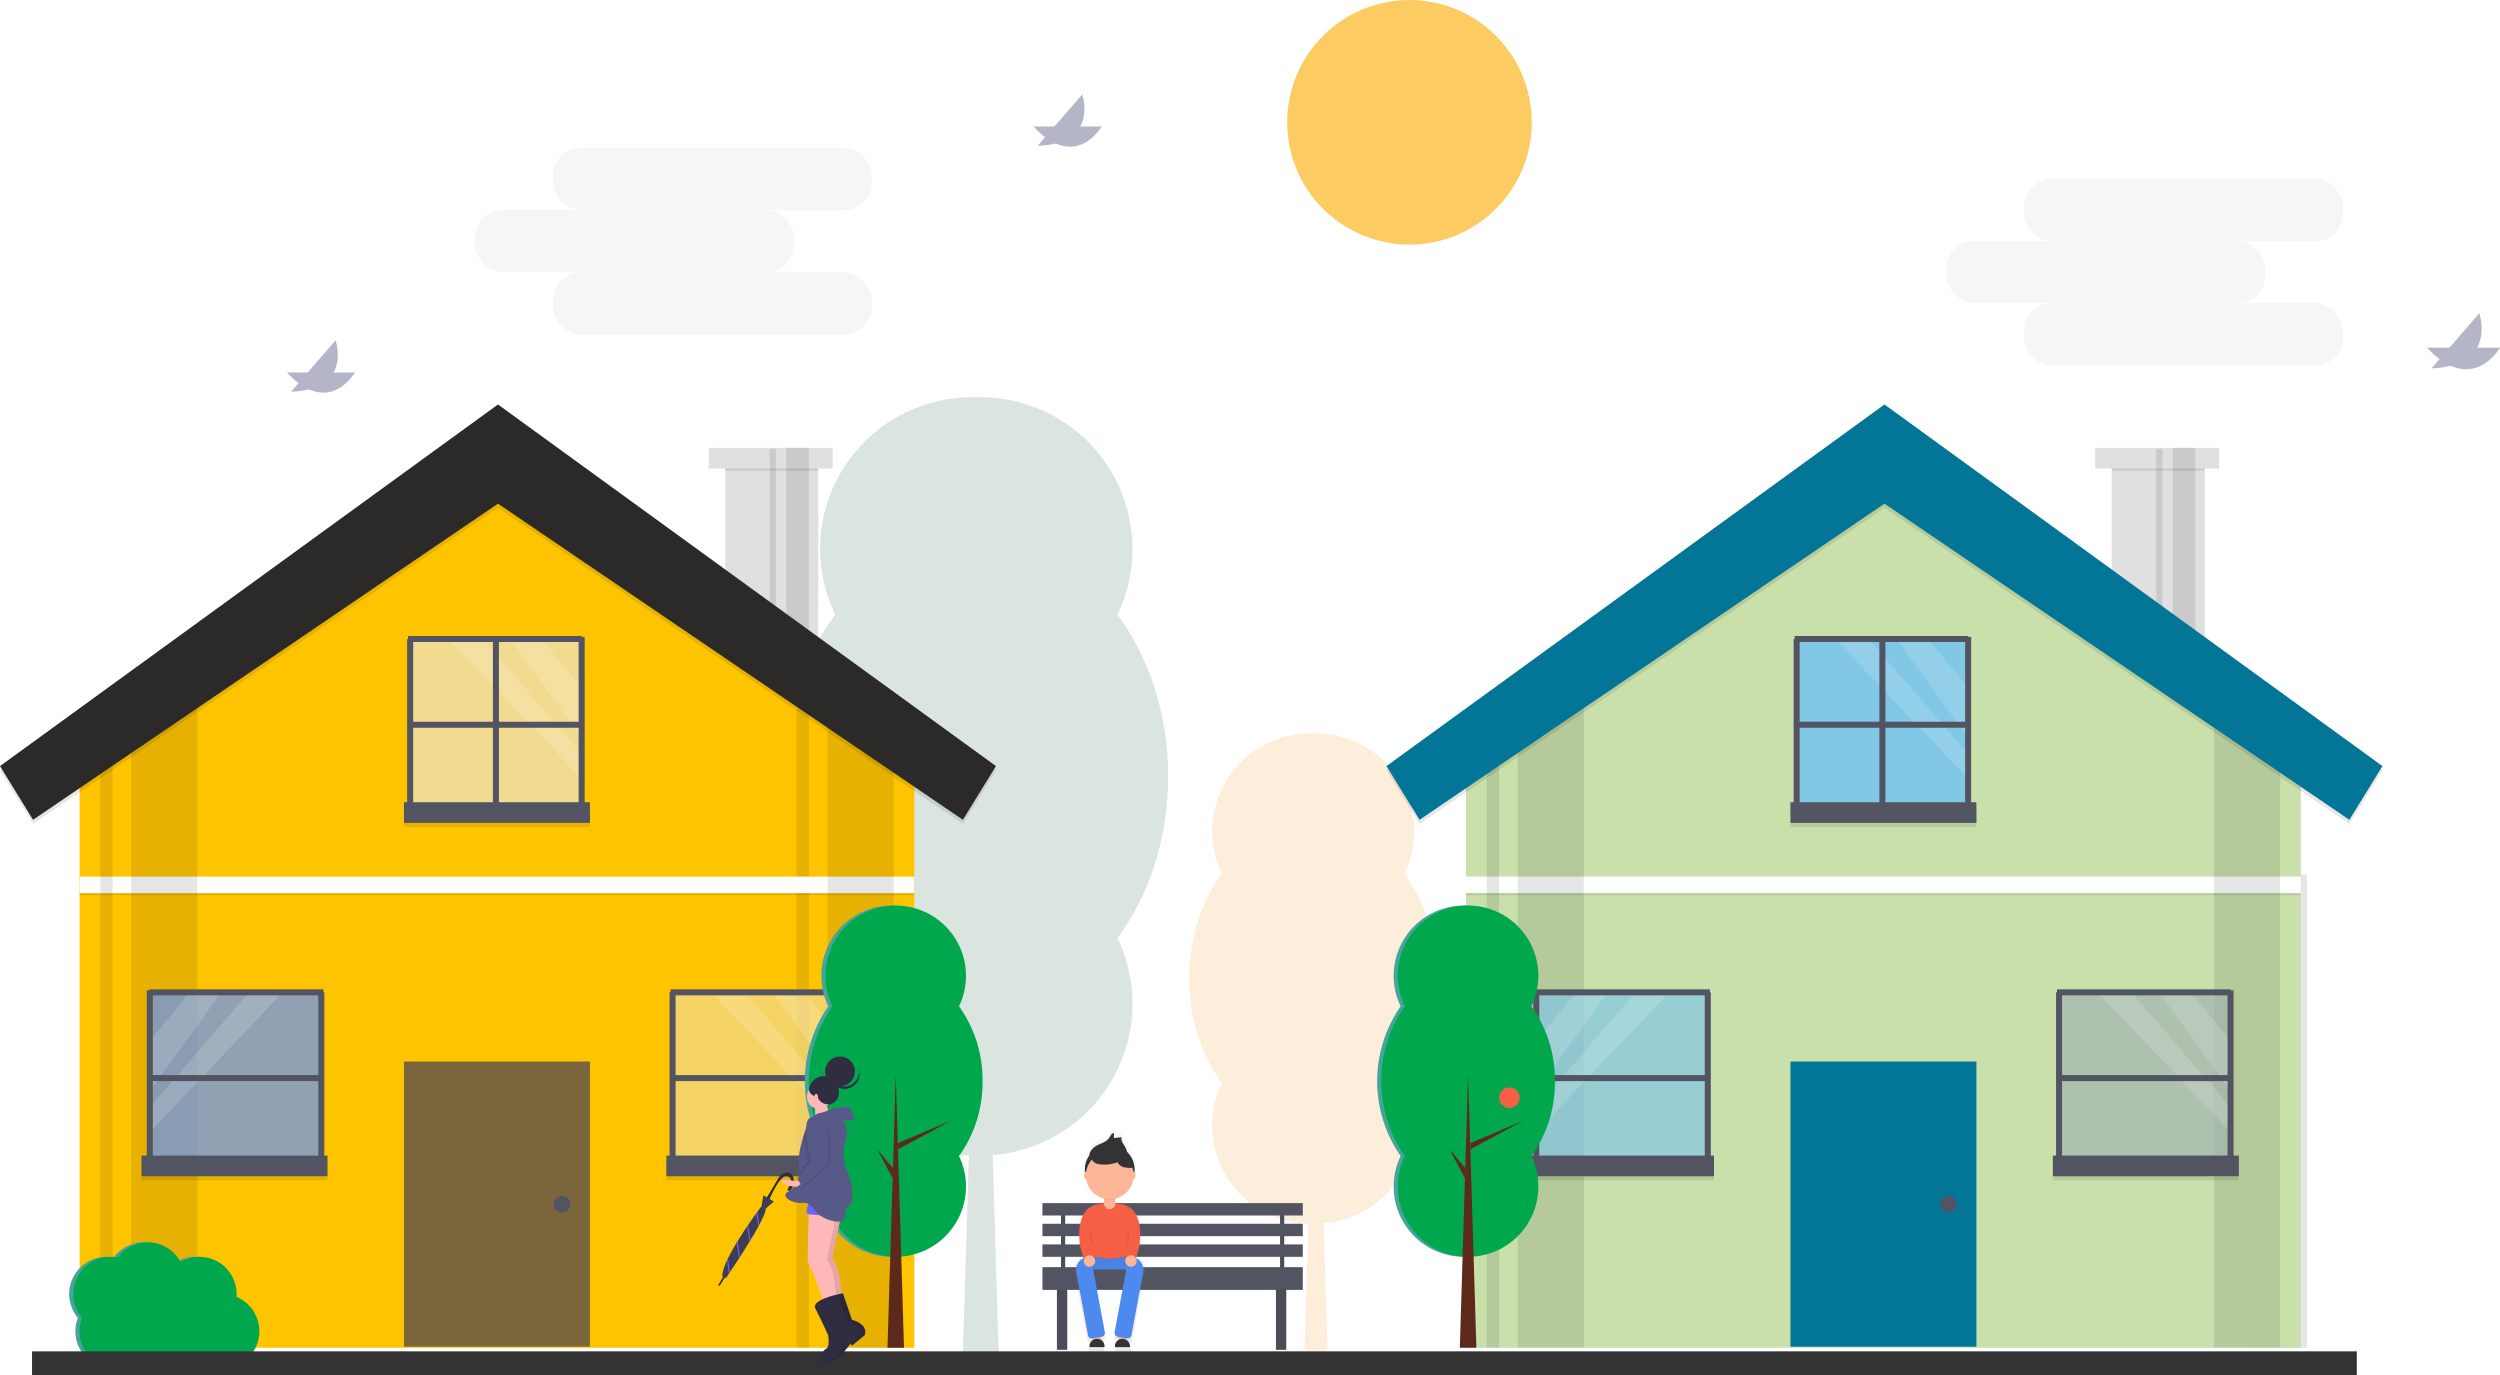 <svg xmlns="http://www.w3.org/2000/svg" xmlns:xlink="http://www.w3.org/1999/xlink" width="829.939" height="456.51" viewBox="0 0 829.939 456.51"><defs><style>.a{opacity:0.2;}.b,.c{fill:#4c7b61;}.c,.e,.g{opacity:0.1;}.d,.e{fill:#f5a84c;}.f{fill:#535461;}.h{fill:#e0e0e0;}.i{fill:#ffc400;}.j{fill:#7b653d;}.k,.n{fill:#fff;}.l{fill:#2b2a29;}.m{fill:#6393ff;}.m,.p,.q,.t,.u,.v,.z{opacity:0.7;}.n{opacity:0.15;}.o{fill:none;stroke:#535461;stroke-miterlimit:10;stroke-width:2px;}.p{fill:#f2db91;}.q{fill:#ede6cf;}.r{fill:#c9e0ab;}.s{fill:#037597;}.t{fill:#81c7e6;}.u{fill:#a1b4b0;}.v{fill:#63bdff;}.w{fill:#4db6ac;}.x{fill:#00a74d;}.y{fill:#5d291b;}.aa{fill:url(#a);}.ab{fill:#fdb797;}.ac{fill:#4d8af0;}.ad{opacity:0.05;}.ae{fill:#f55f44;}.af{fill:#333;}.ag{fill:#fccc63;}.ah{opacity:0.3;}.ai{fill:#030b44;}.aj{fill:#2f2e41;}.ak{fill:#3f3d56;}.al{fill:#6c63ff;}.am{fill:#ffb8b8;}.an{fill:#575a89;}</style><linearGradient id="a" x1="0.5" y1="1" x2="0.5" gradientUnits="objectBoundingBox"><stop offset="0" stop-color="gray" stop-opacity="0.251"/><stop offset="0.535" stop-color="gray" stop-opacity="0.122"/><stop offset="1" stop-color="gray" stop-opacity="0.102"/></linearGradient></defs><g transform="translate(0 16)"><g class="a" transform="translate(260.437 115.9)"><path class="b" d="M586.45,481.84c0-20.761-6.4-39.626-16.83-53.663a50.351,50.351,0,1,0-90.736,0c-10.431,14.037-16.83,32.9-16.83,53.663s6.4,39.626,16.83,53.663a50.351,50.351,0,1,0,90.736,0C580.051,521.466,586.45,502.6,586.45,481.84Z" transform="translate(-462.055 -355.987)"/><path class="c" d="M586.45,481.84c0-20.761-6.4-39.626-16.83-53.663a50.351,50.351,0,1,0-90.736,0c-10.431,14.037-16.83,32.9-16.83,53.663s6.4,39.626,16.83,53.663a50.351,50.351,0,1,0,90.736,0C580.051,521.466,586.45,502.6,586.45,481.84Z" transform="translate(-462.055 -355.987)"/><path class="b" d="M589.094,481.84c0-20.761-6.4-39.626-16.83-53.663a50.351,50.351,0,1,0-90.736,0c-10.431,14.037-16.83,32.9-16.83,53.663s6.4,39.626,16.83,53.663a50.351,50.351,0,1,0,90.736,0C582.7,521.466,589.094,502.6,589.094,481.84Z" transform="translate(-461.737 -355.987)"/><path class="b" d="M297.208,405.6H285.361l5.924-195.48Z" transform="translate(-226.125 -88.711)"/><path class="b" d="M291.97,255.478l38.5-16.275-38.5,20.732Z" transform="translate(-225.33 -85.214)"/><path class="b" d="M290.06,271.039,278.751,257.71l11.085,20.733Z" transform="translate(-226.919 -82.988)"/></g><g class="a" transform="translate(394.77 227.495)"><path class="d" d="M662.369,536.947c0-13.419-4.136-25.612-10.878-34.684a32.543,32.543,0,1,0-58.646,0c-6.742,9.072-10.878,21.265-10.878,34.684s4.136,25.612,10.878,34.684a32.543,32.543,0,1,0,58.646,0C658.233,562.558,662.369,550.365,662.369,536.947Z" transform="translate(-581.969 -455.605)"/><path class="e" d="M662.369,536.947c0-13.419-4.136-25.612-10.878-34.684a32.543,32.543,0,1,0-58.646,0c-6.742,9.072-10.878,21.265-10.878,34.684s4.136,25.612,10.878,34.684a32.543,32.543,0,1,0,58.646,0C658.233,562.558,662.369,550.365,662.369,536.947Z" transform="translate(-581.969 -455.605)"/><path class="d" d="M664.078,536.947c0-13.419-4.136-25.612-10.878-34.684a32.543,32.543,0,1,0-58.646,0c-6.742,9.072-10.878,21.265-10.878,34.684s4.136,25.612,10.878,34.684a32.543,32.543,0,1,0,58.646,0C659.942,562.558,664.078,550.365,664.078,536.947Z" transform="translate(-581.763 -455.605)"/><path class="d" d="M394.231,397.751h-7.658L390.4,271.407Z" transform="translate(-348.287 -192.937)"/><path class="d" d="M390.845,300.724,415.731,290.2l-24.886,13.4Z" transform="translate(-347.774 -190.677)"/><path class="d" d="M389.611,310.781l-7.31-8.615,7.164,13.4Z" transform="translate(-348.801 -189.238)"/></g><rect class="f" width="1.372" height="20.579" transform="translate(352.24 384.772)"/><rect class="f" width="3.43" height="24.009" transform="translate(350.868 408.094)"/><rect class="f" width="3.43" height="24.009" transform="translate(423.58 408.094)"/><rect class="g" width="3.43" height="24.009" transform="translate(350.868 408.094)"/><rect class="g" width="3.43" height="24.009" transform="translate(423.58 408.094)"/><rect class="f" width="1.372" height="20.579" transform="translate(426.324 405.35) rotate(180)"/><rect class="g" width="1.372" height="20.579" transform="translate(352.24 384.772)"/><rect class="g" width="1.372" height="20.579" transform="translate(426.324 405.35) rotate(180)"/><rect class="f" width="86.431" height="4.116" transform="translate(346.067 383.4)"/><rect class="f" width="86.431" height="4.116" transform="translate(346.067 390.259)"/><rect class="f" width="86.431" height="4.116" transform="translate(346.067 397.119)"/><rect class="f" width="86.431" height="7.546" transform="translate(346.067 404.665)"/><rect class="h" width="30.868" height="59.678" transform="translate(240.772 136.111)"/><path class="i" d="M300.7,210.7v203.73H23.575V210.7L46.9,196.361l21.951-13.5,93.633-57.566Z" transform="translate(2.835 16.99)"/><path class="g" d="M240.17,406.392V192.119l-4.116,2.531V406.392Z" transform="translate(28.384 25.025)"/><rect class="j" width="61.736" height="94.662" transform="translate(134.105 336.412)"/><circle class="f" cx="2.744" cy="2.744" r="2.744" transform="translate(183.837 380.999)"/><rect class="g" width="30.868" height="3.43" transform="translate(240.772 136.797)"/><rect class="h" width="41.158" height="6.86" transform="translate(235.284 132.682)"/><rect class="g" width="277.128" height="5.488" transform="translate(26.409 275.704)"/><rect class="k" width="277.128" height="5.488" transform="translate(26.409 275.018)"/><rect class="g" width="7.546" height="63.108" transform="translate(261.008 132.682)"/><rect class="g" width="2.058" height="63.108" transform="translate(255.52 133.024)"/><path class="g" d="M267.189,194.838V406.8h-21.95V188.733Z" transform="translate(29.488 24.618)"/><path class="g" d="M60.834,176.682V408.248H38.883V190.182Z" transform="translate(4.675 23.169)"/><path class="g" d="M33.814,406.392V192.119L29.7,194.65V406.392Z" transform="translate(3.571 25.025)"/><path class="g" d="M165.316,105.088,0,225.131l10.975,17.835L165.316,138.014l154.34,104.952,10.976-17.835Z" transform="translate(0 14.56)"/><path class="l" d="M165.316,103.864,0,223.907l10.975,17.834L165.316,136.79l154.34,104.951,10.976-17.834Z" transform="translate(0 14.413)"/><rect class="m" width="57.621" height="57.621" transform="translate(49.389 313.089)"/><rect class="g" width="61.736" height="6.86" transform="translate(46.988 368.995)"/><rect class="f" width="61.736" height="6.86" transform="translate(46.988 367.623)"/><path class="n" d="M68.142,278.072,44.394,310.84v-16.7l13.349-16.072Z" transform="translate(5.338 35.36)"/><path class="n" d="M88.543,278.072,44.394,324.457v-8.183l32.946-38.2Z" transform="translate(5.338 35.36)"/><line class="o" x2="57.621" transform="translate(49.389 341.899)"/><line class="o" x2="57.621" transform="translate(49.732 313.432)"/><line class="o" y2="57.621" transform="translate(106.667 313.432)"/><line class="o" y2="57.621" transform="translate(49.732 312.746)"/><rect class="p" width="57.621" height="57.621" transform="translate(280.557 370.71) rotate(180)"/><rect class="g" width="61.736" height="6.86" transform="translate(282.958 375.854) rotate(180)"/><rect class="f" width="61.736" height="6.86" transform="translate(282.958 374.482) rotate(180)"/><path class="n" d="M228.938,278.072l23.748,32.768v-16.7l-13.349-16.072Z" transform="translate(27.528 35.36)"/><path class="n" d="M210.728,278.072l44.148,46.385v-8.183l-32.946-38.2Z" transform="translate(25.338 35.36)"/><line class="o" x1="57.621" transform="translate(222.937 341.899)"/><line class="o" x1="57.621" transform="translate(222.594 313.432)"/><line class="o" y2="57.621" transform="translate(223.28 313.432)"/><line class="o" y2="57.621" transform="translate(280.215 312.746)"/><rect class="q" width="57.621" height="57.621" transform="translate(193.441 253.41) rotate(180)"/><rect class="g" width="61.736" height="6.86" transform="translate(195.841 258.555) rotate(180)"/><rect class="f" width="61.736" height="6.86" transform="translate(195.841 257.183) rotate(180)"/><path class="n" d="M151.172,173.363l23.748,32.768v-16.7l-13.349-16.072Z" transform="translate(18.177 22.769)"/><path class="n" d="M132.962,173.363l44.148,46.385v-8.183l-32.946-38.2Z" transform="translate(15.988 22.769)"/><line class="o" x1="57.621" transform="translate(135.82 224.6)"/><line class="o" x1="57.621" transform="translate(135.477 196.133)"/><line class="o" y2="57.621" transform="translate(164.63 195.79)"/><line class="o" y2="57.621" transform="translate(136.163 196.133)"/><line class="o" y2="57.621" transform="translate(193.098 195.447)"/><rect class="g" width="17.835" height="157.085" transform="translate(748.039 274.332)"/><rect class="h" width="30.868" height="59.678" transform="translate(701.051 136.111)"/><path class="r" d="M711.577,210.7v203.73H434.449V210.7l23.322-14.337,21.951-13.5,93.633-57.566Z" transform="translate(52.239 16.99)"/><rect class="s" width="61.736" height="94.662" transform="translate(594.384 336.412)"/><circle class="f" cx="2.744" cy="2.744" r="2.744" transform="translate(644.116 380.999)"/><rect class="g" width="30.868" height="3.43" transform="translate(701.051 136.797)"/><rect class="h" width="41.158" height="6.86" transform="translate(695.563 132.682)"/><rect class="g" width="277.128" height="5.488" transform="translate(486.688 275.704)"/><rect class="k" width="277.128" height="5.488" transform="translate(486.688 275.018)"/><rect class="g" width="7.546" height="63.108" transform="translate(721.287 132.682)"/><rect class="g" width="2.058" height="63.108" transform="translate(715.799 133.024)"/><path class="g" d="M678.064,194.838V406.8H656.113V188.733Z" transform="translate(78.893 24.618)"/><path class="g" d="M471.708,176.682V408.248H449.757V190.182Z" transform="translate(54.08 23.169)"/><path class="g" d="M444.688,406.392V192.119l-4.116,2.531V406.392Z" transform="translate(52.975 25.025)"/><path class="g" d="M576.19,105.088,410.874,225.131l10.976,17.835L576.19,138.014,730.532,242.966l10.975-17.835Z" transform="translate(49.405 14.56)"/><path class="s" d="M576.19,103.864,410.874,223.907l10.976,17.834L576.19,136.79,730.532,241.741l10.975-17.834Z" transform="translate(49.405 14.413)"/><rect class="t" width="57.621" height="57.621" transform="translate(509.668 313.089)"/><rect class="g" width="61.736" height="6.86" transform="translate(507.267 368.995)"/><rect class="f" width="61.736" height="6.86" transform="translate(507.267 367.623)"/><path class="n" d="M479.016,278.072,455.268,310.84v-16.7l13.349-16.072Z" transform="translate(54.743 35.36)"/><path class="n" d="M499.417,278.072l-44.149,46.385v-8.183l32.947-38.2Z" transform="translate(54.743 35.36)"/><line class="o" x2="57.621" transform="translate(509.668 341.899)"/><line class="o" x2="57.621" transform="translate(510.011 313.432)"/><line class="o" y2="57.621" transform="translate(566.946 313.432)"/><line class="o" y2="57.621" transform="translate(510.011 312.746)"/><rect class="u" width="57.621" height="57.621" transform="translate(740.836 370.71) rotate(180)"/><rect class="g" width="61.736" height="6.86" transform="translate(743.237 375.854) rotate(180)"/><rect class="f" width="61.736" height="6.86" transform="translate(743.237 374.482) rotate(180)"/><path class="n" d="M639.813,278.072l23.748,32.768v-16.7l-13.349-16.072Z" transform="translate(76.933 35.36)"/><path class="n" d="M621.6,278.072l44.149,46.385v-8.183l-32.948-38.2Z" transform="translate(74.743 35.36)"/><line class="o" x1="57.621" transform="translate(683.216 341.899)"/><line class="o" x1="57.621" transform="translate(682.873 313.432)"/><line class="o" y2="57.621" transform="translate(683.559 313.432)"/><line class="o" y2="57.621" transform="translate(740.493 312.746)"/><rect class="v" width="57.621" height="57.621" transform="translate(653.719 253.41) rotate(180)"/><rect class="g" width="61.736" height="6.86" transform="translate(656.12 258.555) rotate(180)"/><rect class="f" width="61.736" height="6.86" transform="translate(656.12 257.183) rotate(180)"/><path class="n" d="M562.047,173.363l23.748,32.768v-16.7l-13.349-16.072Z" transform="translate(67.582 22.769)"/><path class="n" d="M543.836,173.363l44.149,46.385v-8.183l-32.947-38.2Z" transform="translate(65.392 22.769)"/><line class="o" x1="57.621" transform="translate(596.099 224.6)"/><line class="o" x1="57.621" transform="translate(595.756 196.133)"/><line class="o" y2="57.621" transform="translate(624.909 195.79)"/><line class="o" y2="57.621" transform="translate(596.442 196.133)"/><line class="o" y2="57.621" transform="translate(653.377 195.447)"/><path class="w" d="M525.7,564.9a41.78,41.78,0,0,0-7.8-24.857,23.323,23.323,0,1,0-42.029,0,43.527,43.527,0,0,0,0,49.714,23.323,23.323,0,1,0,42.029,0A41.78,41.78,0,0,0,525.7,564.9Z" transform="translate(-200.894 -221.976)"/><path class="g" d="M525.7,564.9a41.78,41.78,0,0,0-7.8-24.857,23.323,23.323,0,1,0-42.029,0,43.527,43.527,0,0,0,0,49.714,23.323,23.323,0,1,0,42.029,0A41.78,41.78,0,0,0,525.7,564.9Z" transform="translate(-200.894 -221.976)"/><path class="x" d="M526.92,564.9a41.78,41.78,0,0,0-7.8-24.857,23.323,23.323,0,1,0-42.029,0,43.527,43.527,0,0,0,0,49.714,23.323,23.323,0,1,0,42.029,0A41.78,41.78,0,0,0,526.92,564.9Z" transform="translate(-200.746 -221.976)"/><path class="y" d="M268.484,393.112H263l2.745-90.547Z" transform="translate(31.623 38.305)"/><path class="y" d="M266.058,323.575l17.835-7.539-17.835,9.6Z" transform="translate(31.991 39.925)"/><path class="y" d="M265.173,330.783l-5.238-6.174,5.134,9.6Z" transform="translate(31.255 40.956)"/><path class="w" d="M695.311,564.9a41.779,41.779,0,0,0-7.8-24.857,23.323,23.323,0,1,0-42.029,0,43.526,43.526,0,0,0,0,49.714,23.323,23.323,0,1,0,42.029,0A41.78,41.78,0,0,0,695.311,564.9Z" transform="translate(-180.499 -221.976)"/><path class="g" d="M695.311,564.9a41.779,41.779,0,0,0-7.8-24.857,23.323,23.323,0,1,0-42.029,0,43.526,43.526,0,0,0,0,49.714,23.323,23.323,0,1,0,42.029,0A41.78,41.78,0,0,0,695.311,564.9Z" transform="translate(-180.499 -221.976)"/><path class="x" d="M696.536,564.9a41.78,41.78,0,0,0-7.8-24.857,23.323,23.323,0,1,0-42.029,0,43.527,43.527,0,0,0,0,49.714,23.323,23.323,0,1,0,42.029,0,41.78,41.78,0,0,0,7.8-24.857Z" transform="translate(-180.351 -221.976)"/><path class="y" d="M438.1,393.112h-5.488l2.743-90.547Z" transform="translate(52.018 38.305)"/><path class="y" d="M435.674,323.575l17.834-7.539-17.834,9.6Z" transform="translate(52.386 39.925)"/><path class="y" d="M434.788,330.783l-5.238-6.174,5.135,9.6Z" transform="translate(51.65 40.956)"/><g class="z" transform="translate(356.55 358.705)"><path class="aa" d="M569.357,615.948l-.565-.106,1.114-4.107c1.755-13.163-4.875-14.489-7.361-14.533a8.175,8.175,0,0,0-.873-.265v-1.552a8.242,8.242,0,0,0,6.155-6.655l.021,0c.4,0,.716-.6.716-1.343a1.865,1.865,0,0,0-.312-1.108q.042-.425.043-.862a8.565,8.565,0,0,0-2.648-6.2,5.523,5.523,0,0,0-.608-1.635c-.61-1.075-1.625-2.2-1.212-3.361l-2.681.275-.025-1.766c-.837.15-1.187,1.12-1.683,1.81-1.194,1.661-3.589,1.891-5.174,3.185-.538.439-1.751,1.777-1.521,2.654a8.594,8.594,0,0,0-1.592,5.9,1.864,1.864,0,0,0-.312,1.107c0,.742.321,1.343.716,1.343l.014,0a8.259,8.259,0,0,0,6.162,6.655v1.552a8.182,8.182,0,0,0-.874.265c-2.486.045-9.116,1.371-7.361,14.533l1.114,4.107-.265.049a3.055,3.055,0,0,0-2.443,3.564L552.3,643a.925.925,0,0,0,1.079.74l.775-.145v.458a2.571,2.571,0,0,0-1.432,2.3v.291h5.192v-.291a2.569,2.569,0,0,0-1.253-2.206v-1.024l.708-.132a.925.925,0,0,0,.74-1.079l-4.129-22.121h11.451L561.3,641.912a.925.925,0,0,0,.74,1.079l.708.132v1.024a2.57,2.57,0,0,0-1.253,2.206v.291h5.192v-.291a2.571,2.571,0,0,0-1.432-2.3v-.458l.775.145A.925.925,0,0,0,567.1,643l4.45-23.841A2.749,2.749,0,0,0,569.357,615.948Z" transform="translate(-547.851 -572.731)"/></g><rect class="ab" width="2.411" height="3.273" transform="translate(363.062 426.568)"/><rect class="ab" width="2.411" height="3.273" transform="translate(371.329 426.568)"/><rect class="ac" width="15.846" height="5.684" transform="translate(360.478 399.698)"/><g class="ad" transform="translate(360.478 399.698)"><rect width="15.846" height="5.684"/></g><path class="g" d="M551.357,610.339a60.515,60.515,0,0,0,7.923,1.378,60.521,60.521,0,0,0,7.923-1.378v-.861H551.357Z" transform="translate(-190.879 -209.607)"/><path class="ae" d="M567.2,611.96a60.5,60.5,0,0,1-7.923,1.378,60.51,60.51,0,0,1-7.923-1.378v-9.473a7.923,7.923,0,0,1,7.923-7.923h0a7.923,7.923,0,0,1,7.923,7.923Z" transform="translate(-190.879 -211.4)"/><path class="ab" d="M327.167,336.782h3.789v4.341a1.86,1.86,0,0,1-1.86,1.86h-.07a1.86,1.86,0,0,1-1.86-1.86v-4.341Z" transform="translate(39.339 42.419)"/><path class="ac" d="M556.983,637.228l-3.038.567a1.3,1.3,0,0,1-1.513-1.037l-3.907-20.929a4.282,4.282,0,0,1,3.424-5l.1-.019a1.3,1.3,0,0,1,1.512,1.037l4.455,23.864a1.3,1.3,0,0,1-1.037,1.512Z" transform="translate(-191.229 -209.449)"/><path class="ac" d="M561.011,637.246l2.826.528a1.4,1.4,0,0,0,1.638-1.123l3.907-20.929a4.175,4.175,0,0,0-3.338-4.87l-.1-.019a1.4,1.4,0,0,0-1.638,1.123l-4.415,23.652a1.4,1.4,0,0,0,1.123,1.638Z" transform="translate(-189.857 -209.447)"/><path class="g" d="M556.739,593.88a7.927,7.927,0,0,0,3.789,0v-2.7h-3.789Z" transform="translate(-190.232 -211.807)"/><circle class="af" cx="8.268" cy="8.268" r="8.268" transform="translate(360.133 364.045)"/><circle class="ab" cx="7.923" cy="7.923" r="7.923" transform="translate(360.478 366.284)"/><path class="af" d="M553.92,578.785c1.524-1.244,3.829-1.466,4.978-3.064.477-.664.815-1.6,1.62-1.741l.024,1.7,2.579-.265c-.4,1.121.579,2.2,1.166,3.234a5.318,5.318,0,0,1,.688,2.5c-.9.538-2.006-.049-3-.362a11.071,11.071,0,0,0-3.014-.364,6.26,6.26,0,0,0-1.556.085,7.855,7.855,0,0,0-1.284.473c-.686.287-2.852,1.371-3.49.672C551.905,580.862,553.332,579.266,553.92,578.785Z" transform="translate(-190.751 -213.875)"/><path class="g" d="M554.277,583.516a3.635,3.635,0,0,0,1.4.422,12.343,12.343,0,0,0,6.013-.676,2.939,2.939,0,0,0,1.9,1.6,8.7,8.7,0,0,0,2.54.284.939.939,0,0,0,.546-.1c.381-.257.2-.847-.025-1.249l-1.1-2a5.931,5.931,0,0,0-1.167-1.642,4.844,4.844,0,0,0-2.3-.989,12.99,12.99,0,0,0-5.913.2C554.1,579.917,551.448,581.8,554.277,583.516Z" transform="translate(-190.677 -213.282)"/><path class="af" d="M554.277,583.362a3.633,3.633,0,0,0,1.4.422,12.343,12.343,0,0,0,6.013-.676,2.938,2.938,0,0,0,1.9,1.6,8.7,8.7,0,0,0,2.54.284.94.94,0,0,0,.546-.1c.381-.257.2-.847-.025-1.249l-1.1-2A5.936,5.936,0,0,0,564.376,580a4.846,4.846,0,0,0-2.3-.989,12.991,12.991,0,0,0-5.913.2C554.1,579.763,551.448,581.65,554.277,583.362Z" transform="translate(-190.677 -213.301)"/><ellipse class="ab" cx="0.689" cy="1.292" rx="0.689" ry="1.292" transform="translate(375.549 372.915)"/><ellipse class="ab" cx="0.689" cy="1.292" rx="0.689" ry="1.292" transform="translate(359.875 372.915)"/><path class="ae" d="M557.651,595.039s-10.022-1.561-7.955,13.941l1.205,4.443,3.445-.137s-2.239-5.167-.861-8.612S557.651,595.039,557.651,595.039Z" transform="translate(-191.113 -211.348)"/><path class="ae" d="M560.093,595.039s10.022-1.561,7.955,13.941l-1.205,4.443-3.445-.137s2.239-5.167.861-8.612S560.093,595.039,560.093,595.039Z" transform="translate(-189.829 -211.348)"/><circle class="ab" cx="1.895" cy="1.895" r="1.895" transform="translate(359.789 400.732)"/><circle class="ab" cx="1.895" cy="1.895" r="1.895" transform="translate(373.568 400.732)"/><path class="af" d="M325.313,380.756h.092a2.451,2.451,0,0,1,2.451,2.451v.3h-4.995v-.3A2.451,2.451,0,0,1,325.313,380.756Z" transform="translate(38.822 47.707)"/><path class="af" d="M332.847,380.756h.092a2.451,2.451,0,0,1,2.451,2.451v.3H330.4v-.3A2.451,2.451,0,0,1,332.847,380.756Z" transform="translate(39.728 47.707)"/><path class="g" d="M552.916,602.405s-.689,3.617.517,5.167" transform="translate(-190.716 -210.458)"/><path class="g" d="M564.021,602.405s.689,3.617-.517,5.167" transform="translate(-189.419 -210.458)"/><circle class="ae" cx="3.43" cy="3.43" r="3.43" transform="translate(497.664 344.986)"/><path class="w" d="M304.228,624.509c.024-.315.048-.63.048-.951a12.33,12.33,0,0,0-18.611-10.628,12.332,12.332,0,0,0-20.823-1.481,12.342,12.342,0,0,0-11.871,20.036,12.327,12.327,0,0,0,16.663,15.633,12.275,12.275,0,0,0,13.376-2.029,12.252,12.252,0,0,0,12.347,2.445,12.342,12.342,0,0,0,8.869-23.026Z" transform="translate(-227.105 -209.976)"/><path class="g" d="M304.228,624.509c.024-.315.048-.63.048-.951a12.33,12.33,0,0,0-18.611-10.628,12.332,12.332,0,0,0-20.823-1.481,12.342,12.342,0,0,0-11.871,20.036,12.327,12.327,0,0,0,16.663,15.633,12.275,12.275,0,0,0,13.376-2.029,12.252,12.252,0,0,0,12.347,2.445,12.342,12.342,0,0,0,8.869-23.026Z" transform="translate(-227.105 -209.976)"/><path class="x" d="M305.452,624.509c.024-.315.048-.63.048-.951a12.33,12.33,0,0,0-18.61-10.628,12.332,12.332,0,0,0-20.823-1.481A12.342,12.342,0,0,0,254.2,631.486a12.327,12.327,0,0,0,16.663,15.633,12.275,12.275,0,0,0,13.376-2.029,12.252,12.252,0,0,0,12.347,2.445,12.342,12.342,0,0,0,8.869-23.026Z" transform="translate(-226.958 -209.976)"/><rect class="af" width="771.769" height="7.897" transform="translate(10.632 432.613)"/><circle class="ag" cx="40.598" cy="40.598" r="40.598" transform="translate(427.315 -16)"/><g class="ah" transform="translate(646.128 43.357)"><rect class="h" width="105.886" height="20.661" rx="9.221" transform="translate(25.826)"/><rect class="h" width="105.886" height="20.661" rx="9.221" transform="translate(0 20.661)"/><rect class="h" width="105.886" height="20.661" rx="9.221" transform="translate(25.826 41.321)"/></g><g class="ah" transform="translate(157.725 33.067)"><rect class="h" width="105.886" height="20.661" rx="9.221" transform="translate(25.826 0)"/><rect class="h" width="105.886" height="20.661" rx="9.221" transform="translate(0 20.661)"/><rect class="h" width="105.886" height="20.661" rx="9.221" transform="translate(25.826 41.321)"/></g><g class="ah" transform="translate(95.226 96.99)"><path class="ai" d="M314.576,348.618h22.6S328.659,363.683,314.576,348.618Z" transform="translate(-314.576 -337.964)"/><path class="ai" d="M315.794,356.171l14.814-17.064S336.4,355.413,315.794,356.171Z" transform="translate(-314.43 -339.107)"/></g><g class="ah" transform="translate(343.095 15.361)"><path class="ai" d="M535.84,275.75h22.6S549.923,290.815,535.84,275.75Z" transform="translate(-535.84 -265.096)"/><path class="ai" d="M537.057,283.3l14.814-17.064S557.666,282.546,537.057,283.3Z" transform="translate(-535.694 -266.24)"/></g><g class="ah" transform="translate(805.698 87.984)"><path class="ai" d="M948.789,341.27H973.03S963.9,357.43,948.789,341.27Z" transform="translate(-948.789 -329.841)"/><path class="ai" d="M950.1,349.373l15.891-18.305S972.2,348.559,950.1,349.373Z" transform="translate(-948.632 -331.067)"/></g><path class="aj" d="M444.137,616.5l-1.654,2.7s-.08.685.471.27a12.813,12.813,0,0,0,1.621-2.827Z" transform="translate(-203.971 -208.763)"/><path class="aj" d="M456.638,594.327l4.163-6.944a3.355,3.355,0,0,1,2.584-1.643,1.967,1.967,0,0,1,2.178,1.391,4.629,4.629,0,0,1-.994,4.647s-.865.235-.819-.574l.99-1.728s.823-2.346-1.479-2.517-5.591,7.751-5.591,7.751Z" transform="translate(-202.269 -212.464)"/><path class="ak" d="M460.739,594.554l-2.687,2.321c0,.995-.884,3.006-2.186,5.442q-.149.281-.306.569c-.774,1.417-1.672,2.955-2.613,4.509q-.155.257-.313.515c-1.053,1.724-2.146,3.452-3.168,5.034-.106.165-.212.328-.316.492-1.179,1.816-2.241,3.414-3.009,4.555-.113.169-.221.326-.319.475-.572.848-.914,1.344-.914,1.344a1.2,1.2,0,0,1-.68.183.54.54,0,0,1-.422-.285,2.233,2.233,0,0,1-.165-1.146,17.582,17.582,0,0,1,1.552-4.508c.1-.206.2-.415.3-.626.816-1.671,1.829-3.469,2.909-5.252l.314-.515c1.05-1.709,2.149-3.393,3.183-4.924.108-.158.215-.314.32-.47,1.017-1.492,1.956-2.822,2.706-3.862l.323-.447c.857-1.182,1.394-1.892,1.394-1.892l.611-3.615,1.17.705.9.543Z" transform="translate(-203.834 -211.655)"/><path class="al" d="M445.321,611.174l.652,4.563c-.113.169-.221.326-.319.475l-.629-4.412C445.12,611.594,445.219,611.385,445.321,611.174Z" transform="translate(-203.665 -209.403)"/><path class="al" d="M448.2,606.027l.754,5.283c-.106.165-.212.328-.316.492l-.752-5.26Z" transform="translate(-203.321 -210.022)"/><path class="al" d="M451.328,601.212l.732,5.129q-.155.257-.313.515l-.739-5.173C451.116,601.524,451.223,601.367,451.328,601.212Z" transform="translate(-202.946 -210.601)"/><path class="al" d="M454.032,597.365l.622,4.36q-.149.281-.306.569l-.639-4.481Z" transform="translate(-202.621 -211.064)"/><circle class="aj" cx="4.94" cy="4.94" r="4.94" transform="translate(268.581 341.23)"/><path class="am" d="M470.973,564.585s.425,4.888,0,6.164,5.526-.638,5.526-.638-2.338-5.526-1.913-6.057S470.973,564.585,470.973,564.585Z" transform="translate(-200.548 -215.087)"/><path class="am" d="M470.864,596.433l-.319,15.621a4.846,4.846,0,0,0,.744,2.976c.956,1.594,5.207,13.6,5.207,13.6L480,626.719l-.319-4.782s-.638-6.589-2.763-9.033L480,597.92Z" transform="translate(-200.598 -211.176)"/><path class="g" d="M470.864,596.433l-.319,15.621a4.846,4.846,0,0,0,.744,2.976c.956,1.594,5.207,13.6,5.207,13.6L480,626.719l-.319-4.782s-.638-6.589-2.763-9.033L480,597.92Z" transform="translate(-200.598 -211.176)"/><path class="aj" d="M480.171,621.476s-8.82,1.807-7.332,4.676,4.251,8.82,4.251,8.82.744,3.719-.638,4.463-4.251,5.207-1.488,4.995,5.42-3.294,5.42-3.294l2.338-2.976.425.744L487.4,635.4s1.594-3.4-4.251-5.1Z" transform="translate(-200.341 -208.164)"/><path class="g" d="M480.171,621.476s-8.82,1.807-7.332,4.676,4.251,8.82,4.251,8.82.744,3.719-.638,4.463-4.251,5.207-1.488,4.995,5.42-3.294,5.42-3.294l2.338-2.976.425.744L487.4,635.4s1.594-3.4-4.251-5.1Z" transform="translate(-200.341 -208.164)"/><path class="am" d="M469.251,596.812l-.319,15.621a4.845,4.845,0,0,0,.744,2.976c.956,1.594,5.207,13.6,5.207,13.6l3.507-1.913-.319-4.782s-.638-6.589-2.763-9.033L478.39,598.3Z" transform="translate(-200.792 -211.13)"/><path class="aj" d="M478.558,621.855s-8.82,1.807-7.332,4.676,4.251,8.82,4.251,8.82.744,3.719-.638,4.463-4.251,5.207-1.488,4.995,5.42-3.294,5.42-3.294l2.338-2.976.425.744,4.251-3.507s1.594-3.4-4.251-5.1Z" transform="translate(-200.535 -208.119)"/><circle class="am" cx="4.038" cy="4.038" r="4.038" transform="translate(267.874 344.078)"/><path class="an" d="M471.871,569.035s4.463-2.444,6.482-2.444,4.251-.956,4.463.213,2.338,4.251.213,4.038-3.826.106-4.888,0S471.871,569.035,471.871,569.035Z" transform="translate(-200.437 -214.808)"/><path class="al" d="M469.71,593.587s-1.913,4.782-.638,4.995a70.54,70.54,0,0,0,8.82.531C478.212,598.9,479.274,593.375,469.71,593.587Z" transform="translate(-200.826 -211.518)"/><path class="an" d="M483.542,598.8c-2.232,2.125-.956,3.082-1.807,4.676s-7.12.319-9.67-3.082-3.188-2.125-5.951-2.55-5.207-2.444-2.869-3.613a6.768,6.768,0,0,0,2.773-3.039,9.388,9.388,0,0,0,.957-3.287,8.024,8.024,0,0,0-.117-2.388c-.425-2.065.3-6.142,1.466-9.773a20.531,20.531,0,0,1,2.916-6.164c.062-.077.124-.148.187-.216,2.55-2.763,8.289-.744,8.289-.744s4.251,3.507,2.763,7.97a15.292,15.292,0,0,0,.425,11.052C484.073,590.3,485.773,596.674,483.542,598.8Z" transform="translate(-201.587 -214.606)"/><path class="am" d="M467.092,587.705l-1.169.744s-4.782-1.382-4.676,0,4.995,1.807,4.995,1.807l1.7-1.275Z" transform="translate(-201.715 -212.225)"/><path class="g" d="M472.213,569.887s-3.08-1.242-3.027,3.63a54.25,54.25,0,0,0,1.54,10.716l-4.348,6.29,1.373,2.105,8.82-7.226v-9.989S476.145,570.312,472.213,569.887Z" transform="translate(-201.098 -214.385)"/><path class="g" d="M475.078,574.923v9.989l-8.13,6.642-.531-1.169c.5-.988-.049-1.492.064-2.66l2.752-3.982a59.95,59.95,0,0,1-1.4-8.179,20.533,20.533,0,0,1,2.916-6.164C474.655,569.844,475.078,574.923,475.078,574.923Z" transform="translate(-201.093 -214.426)"/><path class="an" d="M471.834,569.412s-3.08-1.242-3.028,3.63a54.254,54.254,0,0,0,1.54,10.716L466,590.048l1.373,2.105,8.82-7.226v-9.989S475.766,569.837,471.834,569.412Z" transform="translate(-201.143 -214.442)"/><circle class="aj" cx="4.94" cy="4.94" r="4.94" transform="translate(273.932 334.727)"/><path class="aj" d="M483.132,559.882a4.94,4.94,0,0,1-7.628-2.594,4.94,4.94,0,1,0,9.636-2.026,4.938,4.938,0,0,1-2.008,4.619Z" transform="translate(-200 -216.126)"/><circle class="aj" cx="3.622" cy="3.622" r="3.622" transform="translate(271.215 343.371)"/><ellipse class="aj" cx="3.211" cy="2.511" rx="3.211" ry="2.511" transform="translate(268.581 343.124)"/><ellipse class="am" cx="0.609" cy="1.078" rx="0.609" ry="1.078" transform="translate(270.326 347.129)"/></g></svg>